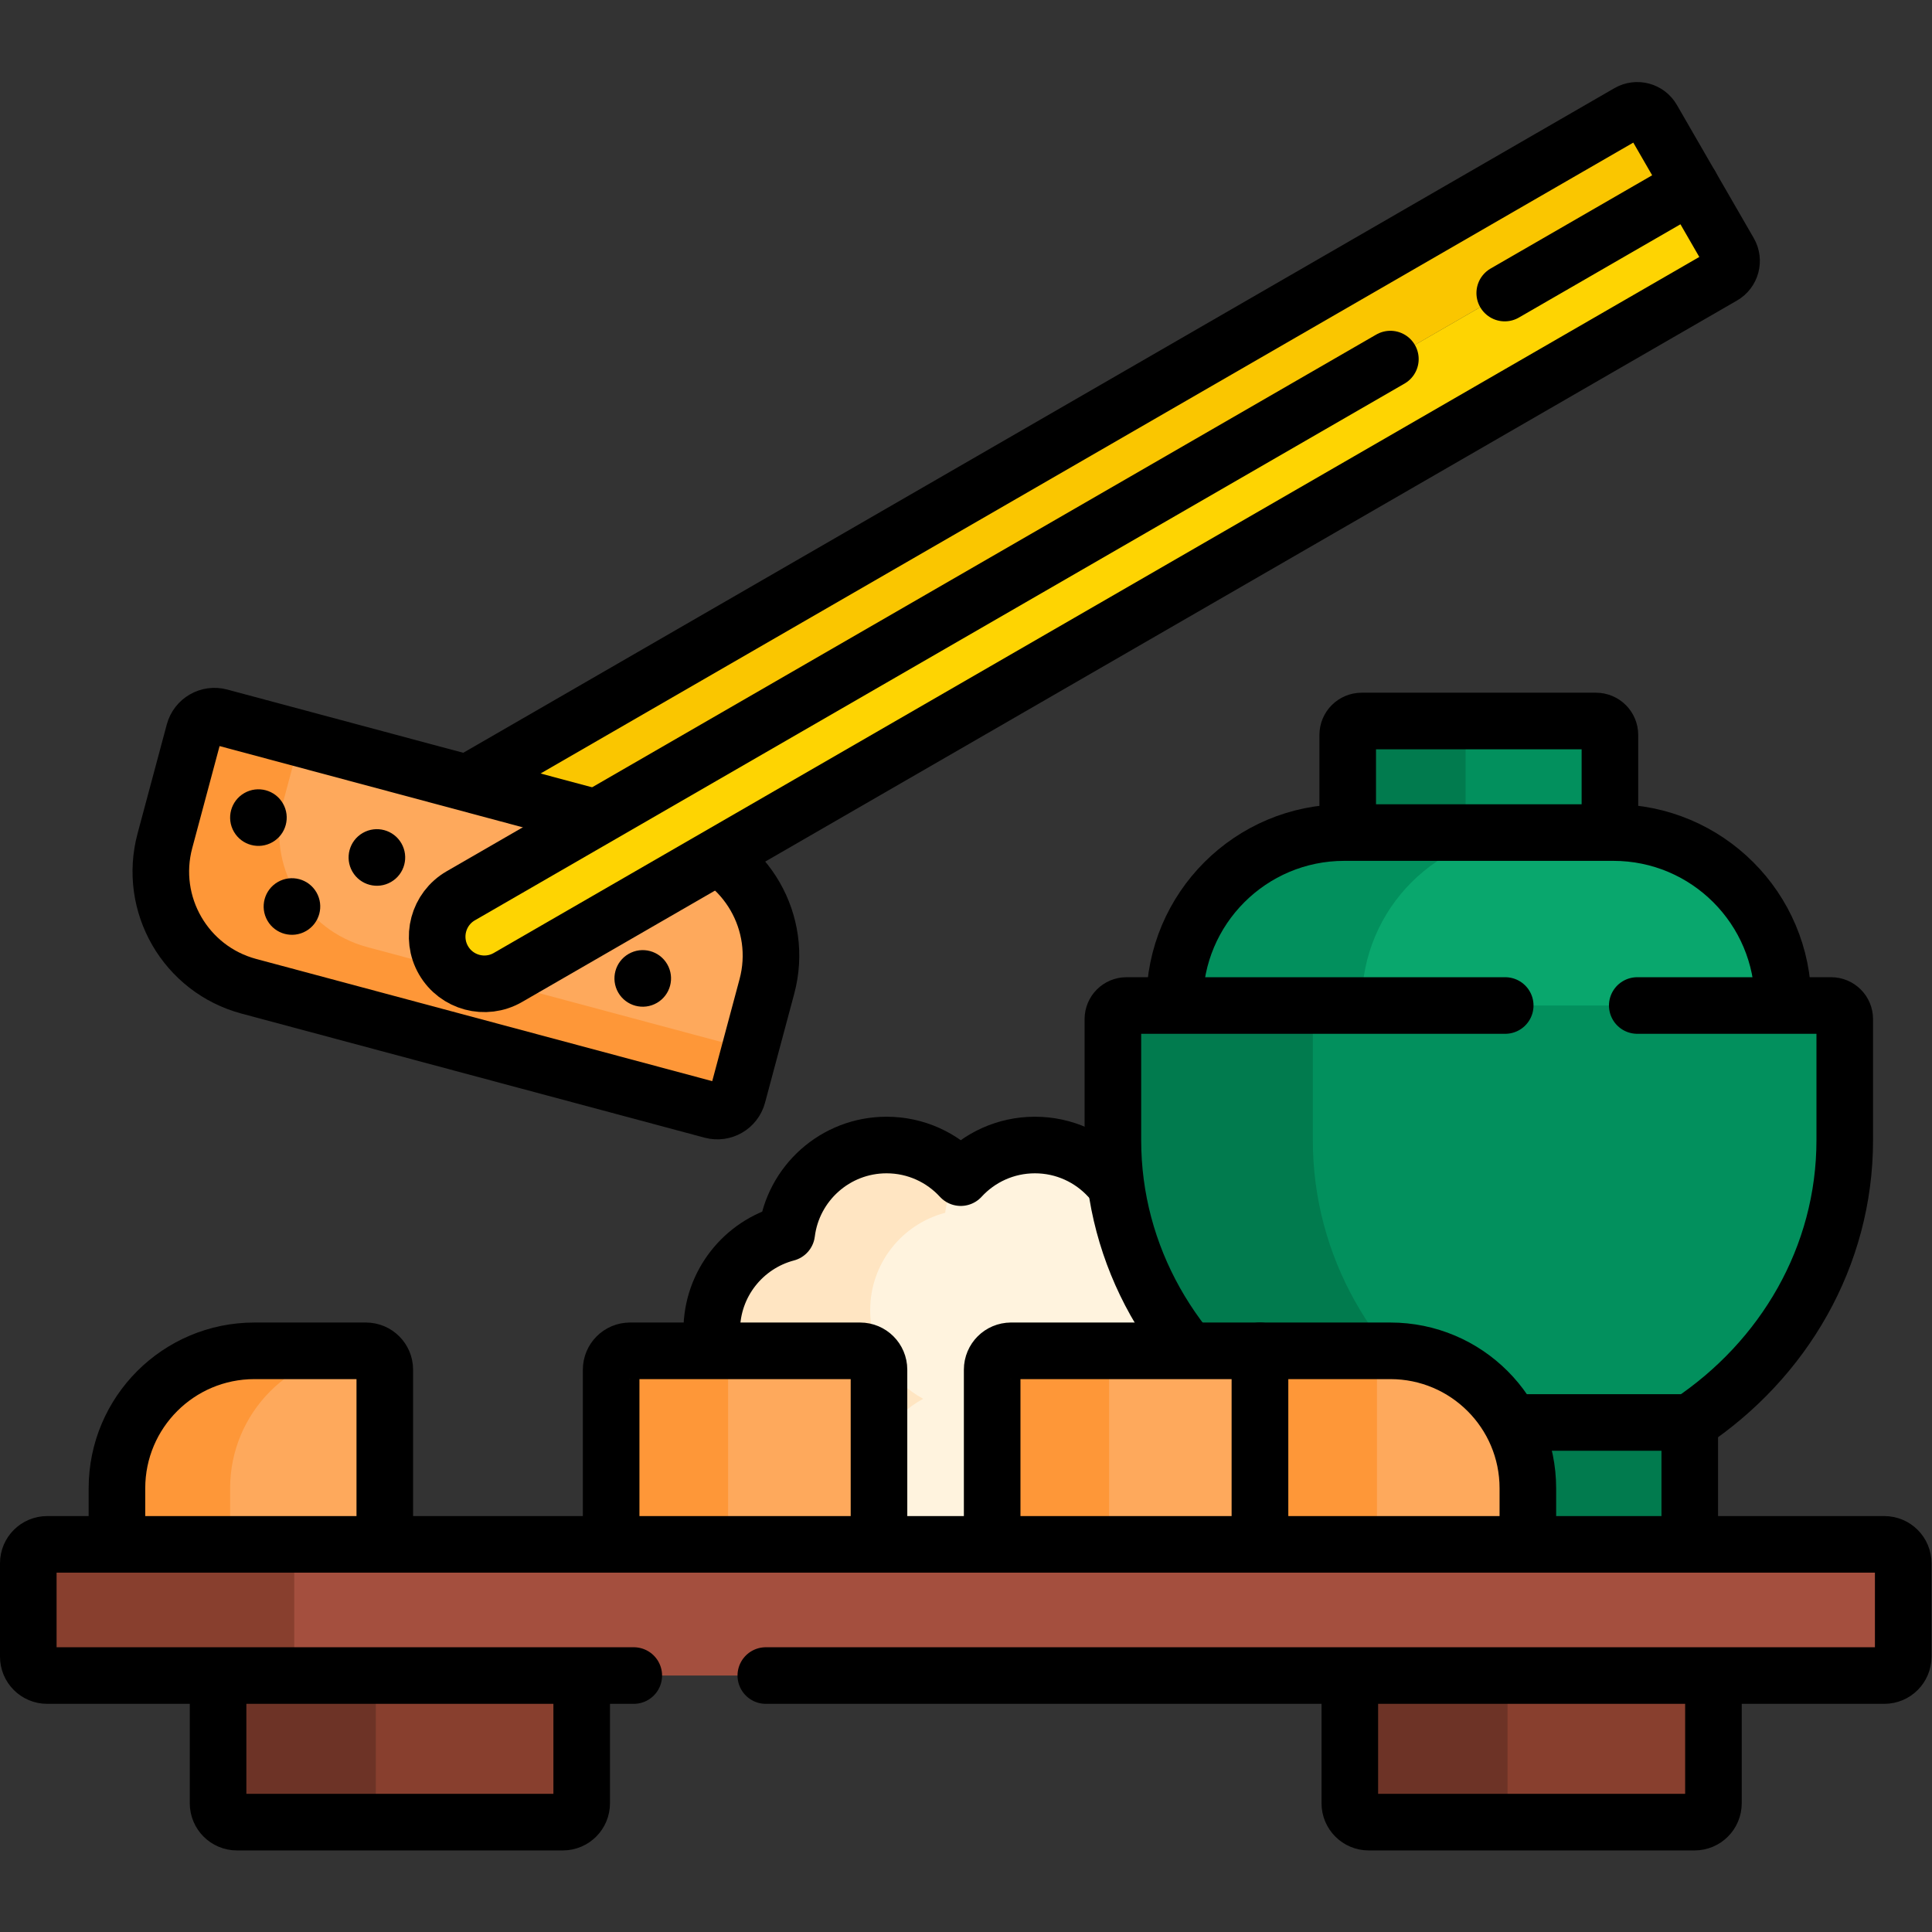 <?xml version="1.0" encoding="UTF-8" standalone="no"?>
<!-- Created with Inkscape (http://www.inkscape.org/) -->

<svg
   version="1.1"
   id="svg10683"
   xml:space="preserve"
   width="682.667"
   height="682.667"
   viewBox="0 0 682.667 682.667"
   xmlns="http://www.w3.org/2000/svg"
   xmlns:svg="http://www.w3.org/2000/svg"><rect x="0" y="0" width="682.667" height="682.667" fill="#333333" stroke="none"/><defs
     id="defs10687"><clipPath
       clipPathUnits="userSpaceOnUse"
       id="clipPath10697"><path
         d="M 0,512 H 512 V 0 H 0 Z"
         id="path10695" /></clipPath></defs><g
     id="g10689"
     transform="matrix(1.333,0,0,-1.333,0,682.667)"><g
       id="g10691"><g
         id="g10693"
         clip-path="url(#clipPath10697)"><g
           id="g10699"
           transform="translate(345.951,135.952)"><path
             d="m 0,0 c 8.363,4.504 14.049,13.34 14.049,23.506 0,12.384 -8.438,22.794 -19.876,25.804 -1.642,13.162 -12.861,23.349 -26.468,23.349 -7.782,0 -14.784,-3.333 -19.662,-8.647 -4.877,5.314 -11.879,8.647 -19.661,8.647 -7.781,0 -14.783,-3.333 -19.661,-8.647 -4.877,5.314 -11.879,8.647 -19.661,8.647 -13.607,0 -24.827,-10.187 -26.468,-23.349 -11.44,-3.01 -19.877,-13.42 -19.877,-25.804 0,-10.166 5.686,-19.002 14.05,-23.506 -8.362,-4.505 -14.05,-13.331 -14.05,-23.494 0,-14.736 11.947,-26.684 26.683,-26.684 7.783,0 14.784,3.334 19.662,8.649 4.877,-5.315 11.879,-8.649 19.661,-8.649 7.782,0 14.784,3.334 19.661,8.649 4.878,-5.315 11.88,-8.649 19.661,-8.649 7.782,0 14.784,3.334 19.662,8.649 4.877,-5.315 11.879,-8.649 19.66,-8.649 14.738,0 26.684,11.948 26.684,26.684 C 14.049,-13.331 8.361,-4.505 0,0"
             style="fill:#fff3de;fill-opacity:1;fill-rule:nonzero;stroke:none"
             id="path10701" /></g><g
           id="g10703"
           transform="translate(355.656,99.811)"><path
             d="m 0,0 c -4.878,-5.314 -11.88,-8.647 -19.662,-8.647 -7.781,0 -14.783,3.333 -19.661,8.647 -4.878,-5.314 -11.879,-8.647 -19.661,-8.647 -7.782,0 -14.784,3.333 -19.662,8.647 -4.877,-5.314 -11.878,-8.647 -19.661,-8.647 -14.736,0 -26.683,11.946 -26.683,26.682 0,10.164 5.688,18.989 14.05,23.494 -8.364,4.505 -14.05,13.341 -14.05,23.506 0,12.384 8.437,22.794 19.877,25.804 0.453,3.634 1.638,7.039 3.401,10.067 -4.835,4.871 -11.528,7.894 -18.934,7.894 -13.606,0 -24.826,-10.188 -26.467,-23.35 -11.44,-3.01 -19.877,-13.42 -19.877,-25.804 0,-10.166 5.686,-19.001 14.05,-23.506 -8.362,-4.504 -14.05,-13.33 -14.05,-23.494 0,-14.737 11.947,-26.683 26.683,-26.683 7.783,0 14.784,3.333 19.661,8.647 4.878,-5.314 11.88,-8.647 19.662,-8.647 7.782,0 14.784,3.333 19.661,8.647 4.878,-5.314 11.88,-8.647 19.661,-8.647 7.782,0 14.784,3.333 19.662,8.647 4.877,-5.314 11.879,-8.647 19.66,-8.647 9.85,0 18.447,5.341 23.07,13.28 C 0.482,-0.508 0.236,-0.259 0,0"
             style="fill:#ffe5c2;fill-opacity:1;fill-rule:nonzero;stroke:none"
             id="path10705" /></g><g
           id="g10707"
           transform="translate(345.951,135.952)"><path
             d="m 0,0 c 8.363,4.504 14.049,13.34 14.049,23.506 0,12.384 -8.438,22.794 -19.876,25.804 -1.642,13.162 -12.861,23.349 -26.468,23.349 -7.782,0 -14.784,-3.333 -19.662,-8.647 -4.877,5.314 -11.879,8.647 -19.661,8.647 -7.781,0 -14.783,-3.333 -19.661,-8.647 -4.877,5.314 -11.879,8.647 -19.661,8.647 -13.607,0 -24.827,-10.187 -26.468,-23.349 -11.44,-3.01 -19.877,-13.42 -19.877,-25.804 0,-10.166 5.686,-19.002 14.05,-23.506 -8.362,-4.505 -14.05,-13.331 -14.05,-23.494 0,-14.736 11.947,-26.684 26.683,-26.684 7.783,0 14.784,3.334 19.662,8.649 4.877,-5.315 11.879,-8.649 19.661,-8.649 7.782,0 14.784,3.334 19.661,8.649 4.878,-5.315 11.88,-8.649 19.661,-8.649 7.782,0 14.784,3.334 19.662,8.649 4.877,-5.315 11.879,-8.649 19.66,-8.649 14.738,0 26.684,11.948 26.684,26.684 C 14.049,-13.331 8.361,-4.505 0,0 Z"
             style="fill:none;stroke:#000000;stroke-width:15;stroke-linecap:round;stroke-linejoin:round;stroke-miterlimit:10;stroke-dasharray:none;stroke-opacity:1"
             id="path10709" /></g><g
           id="g10711"
           transform="translate(423.056,278.121)"><path
             d="m 0,0 h -62.111 c -2.042,0 -3.698,1.655 -3.698,3.697 v 35.492 c 0,2.042 1.656,3.698 3.698,3.698 H 0 c 2.042,0 3.697,-1.656 3.697,-3.698 V 3.697 C 3.697,1.655 2.042,0 0,0"
             style="fill:#02905d;fill-opacity:1;fill-rule:nonzero;stroke:none"
             id="path10713" /></g><g
           id="g10715"
           transform="translate(388.494,281.818)"><path
             d="m 0,0 v 35.492 c 0,2.042 1.655,3.697 3.697,3.697 H -27.55 c -2.042,0 -3.697,-1.655 -3.697,-3.697 V 0 c 0,-2.042 1.655,-3.697 3.697,-3.697 H 3.697 C 1.655,-3.697 0,-2.042 0,0"
             style="fill:#017b4e;fill-opacity:1;fill-rule:nonzero;stroke:none"
             id="path10717" /></g><g
           id="g10719"
           transform="translate(423.056,278.121)"><path
             d="m 0,0 h -62.111 c -2.042,0 -3.698,1.655 -3.698,3.697 v 35.492 c 0,2.042 1.656,3.698 3.698,3.698 H 0 c 2.042,0 3.697,-1.656 3.697,-3.698 V 3.697 C 3.697,1.655 2.042,0 0,0 Z"
             style="fill:none;stroke:#000000;stroke-width:15;stroke-linecap:round;stroke-linejoin:round;stroke-miterlimit:10;stroke-dasharray:none;stroke-opacity:1"
             id="path10721" /></g><g
           id="g10723"
           transform="translate(472.626,211.578)"><path
             d="m 0,0 h -161.252 v 34.891 c 0,24.835 20.133,44.967 44.968,44.967 h 71.316 C -20.133,79.858 0,59.726 0,34.891 Z"
             style="fill:#09a76d;fill-opacity:1;fill-rule:nonzero;stroke:none"
             id="path10725" /></g><g
           id="g10727"
           transform="translate(405.969,291.437)"><path
             d="m 0,0 h -49.627 c -24.835,0 -44.968,-20.133 -44.968,-44.968 v -34.89 h 49.626 v 34.89 C -44.969,-20.133 -24.836,0 0,0"
             style="fill:#02905d;fill-opacity:1;fill-rule:nonzero;stroke:none"
             id="path10729" /></g><g
           id="g10731"
           transform="translate(472.626,211.578)"><path
             d="m 0,0 h -161.252 v 34.891 c 0,24.835 20.133,44.967 44.968,44.967 h 71.316 C -20.133,79.858 0,59.726 0,34.891 Z"
             style="fill:none;stroke:#000000;stroke-width:15;stroke-linecap:round;stroke-linejoin:round;stroke-miterlimit:10;stroke-dasharray:none;stroke-opacity:1"
             id="path10733" /></g><g
           id="g10735"
           transform="translate(444.31,91.121)"><path
             d="m 0,0 h -104.619 c -1.992,0 -3.609,1.615 -3.609,3.608 v 49.431 c 0,1.993 1.617,3.608 3.609,3.608 L 0,56.647 c 1.992,0 3.608,-1.615 3.608,-3.608 V 3.608 C 3.608,1.615 1.992,0 0,0"
             style="fill:#017b4e;fill-opacity:1;fill-rule:nonzero;stroke:none"
             id="path10737" /></g><g
           id="g10739"
           transform="translate(444.31,91.121)"><path
             d="m 0,0 h -104.619 c -1.992,0 -3.609,1.615 -3.609,3.608 v 49.431 c 0,1.993 1.617,3.608 3.609,3.608 L 0,56.647 c 1.992,0 3.608,-1.615 3.608,-3.608 V 3.608 C 3.608,1.615 1.992,0 0,0 Z"
             style="fill:none;stroke:#000000;stroke-width:15;stroke-linecap:round;stroke-linejoin:round;stroke-miterlimit:10;stroke-dasharray:none;stroke-opacity:1"
             id="path10741" /></g><g
           id="g10743"
           transform="translate(298.608,245.592)"><path
             d="m 0,0 c -1.993,0 -3.608,-1.615 -3.608,-3.608 v -32.087 c 0,-30.914 16.229,-58.247 41.082,-74.828 H 149.31 c 24.852,16.581 41.082,43.914 41.082,74.828 v 32.087 c 0,1.993 -1.616,3.608 -3.609,3.608 z"
             style="fill:#02905d;fill-opacity:1;fill-rule:nonzero;stroke:none"
             id="path10745" /></g><g
           id="g10747"
           transform="translate(348,209.897)"><path
             d="m 0,0 v 32.088 c 0,1.992 1.615,3.607 3.608,3.607 h -53 C -51.385,35.695 -53,34.08 -53,32.088 V 0 c 0,-30.914 16.229,-58.247 41.082,-74.828 h 53 C 16.229,-58.247 0,-30.914 0,0"
             style="fill:#017b4e;fill-opacity:1;fill-rule:nonzero;stroke:none"
             id="path10749" /></g><g
           id="g10751"
           transform="translate(399,245.592)"><path
             d="M 0,0 H -100.392 C -102.385,0 -104,-1.615 -104,-3.607 v -32.088 c 0,-30.914 16.229,-58.247 41.082,-74.828 H 48.918 C 73.771,-93.942 90,-66.609 90,-35.695 V -3.607 C 90,-1.615 88.385,0 86.392,0 H 35"
             style="fill:none;stroke:#000000;stroke-width:15;stroke-linecap:round;stroke-linejoin:round;stroke-miterlimit:10;stroke-dasharray:none;stroke-opacity:1"
             id="path10753" /></g><g
           id="g10755"
           transform="translate(97,154.056)"><path
             d="M 0,0 H -29.561 C -49.686,0 -66,-16.314 -66,-36.439 V -66 H 5 V -5 C 5,-2.238 2.762,0 0,0"
             style="fill:#fea95c;fill-opacity:1;fill-rule:nonzero;stroke:none"
             id="path10757" /></g><g
           id="g10759"
           transform="translate(97.088,154.047)"><path
             d="m 0,0 c -0.029,0 -0.058,0.009 -0.088,0.009 h -29.56 c -20.125,0 -36.44,-16.315 -36.44,-36.44 v -29.56 h 30 v 29.56 C -36.088,-16.424 -19.962,-0.189 0,0"
             style="fill:#fe9738;fill-opacity:1;fill-rule:nonzero;stroke:none"
             id="path10761" /></g><g
           id="g10763"
           transform="translate(97,154.056)"><path
             d="M 0,0 H -29.561 C -49.686,0 -66,-16.314 -66,-36.439 V -66 H 5 V -5 C 5,-2.238 2.762,0 0,0 Z"
             style="fill:none;stroke:#000000;stroke-width:15;stroke-linecap:round;stroke-linejoin:round;stroke-miterlimit:10;stroke-dasharray:none;stroke-opacity:1"
             id="path10765" /></g><g
           id="g10767"
           transform="translate(167,154.056)"><path
             d="m 0,0 h 61 c 2.762,0 5,-2.238 5,-5 V -66 H -5 v 61 c 0,2.762 2.238,5 5,5"
             style="fill:#fea95c;fill-opacity:1;fill-rule:nonzero;stroke:none"
             id="path10769" /></g><g
           id="g10771"
           transform="translate(198,154.056)"><path
             d="m 0,0 h -31 c -2.762,0 -5,-2.238 -5,-5 v -61 h 31 v 61 c 0,2.762 2.238,5 5,5"
             style="fill:#fe9738;fill-opacity:1;fill-rule:nonzero;stroke:none"
             id="path10773" /></g><g
           id="g10775"
           transform="translate(167,154.056)"><path
             d="m 0,0 h 61 c 2.762,0 5,-2.238 5,-5 V -66 H -5 v 61 c 0,2.762 2.238,5 5,5 z"
             style="fill:none;stroke:#000000;stroke-width:15;stroke-linecap:round;stroke-linejoin:round;stroke-miterlimit:10;stroke-dasharray:none;stroke-opacity:1"
             id="path10777" /></g><g
           id="g10779"
           transform="translate(268,154.056)"><path
             d="M 0,0 H 66 V -66 H -5 v 61 c 0,2.762 2.238,5 5,5"
             style="fill:#fea95c;fill-opacity:1;fill-rule:nonzero;stroke:none"
             id="path10781" /></g><g
           id="g10783"
           transform="translate(299,154.056)"><path
             d="m 0,0 h -31 c -2.762,0 -5,-2.238 -5,-5 v -61 h 31 v 61 c 0,2.762 2.238,5 5,5"
             style="fill:#fe9738;fill-opacity:1;fill-rule:nonzero;stroke:none"
             id="path10785" /></g><g
           id="g10787"
           transform="translate(268,154.056)"><path
             d="M 0,0 H 66 V -66 H -5 v 61 c 0,2.762 2.238,5 5,5 z"
             style="fill:none;stroke:#000000;stroke-width:15;stroke-linecap:round;stroke-linejoin:round;stroke-miterlimit:10;stroke-dasharray:none;stroke-opacity:1"
             id="path10789" /></g><g
           id="g10791"
           transform="translate(334,154.056)"><path
             d="M 0,0 H 34.561 C 54.686,0 71,-16.314 71,-36.439 V -66 H 0 Z"
             style="fill:#fea95c;fill-opacity:1;fill-rule:nonzero;stroke:none"
             id="path10793" /></g><path
           d="m 334,88.056 h 31 v 66 h -31 z"
           style="fill:#fe9738;fill-opacity:1;fill-rule:nonzero;stroke:none"
           id="path10795" /><g
           id="g10797"
           transform="translate(334,154.056)"><path
             d="M 0,0 H 34.561 C 54.686,0 71,-16.314 71,-36.439 V -66 H 0 Z"
             style="fill:none;stroke:#000000;stroke-width:15;stroke-linecap:round;stroke-linejoin:round;stroke-miterlimit:10;stroke-dasharray:none;stroke-opacity:1"
             id="path10799" /></g><g
           id="g10801"
           transform="translate(149.193,29.121)"><path
             d="m 0,0 h -86.387 c -2.761,0 -5,2.238 -5,5 V 42.95 H 5 V 5 C 5,2.238 2.762,0 0,0"
             style="fill:#883f2e;fill-opacity:1;fill-rule:nonzero;stroke:none"
             id="path10803" /></g><g
           id="g10805"
           transform="translate(99.613,34.121)"><path
             d="M 0,0 V 37.95 H -41.807 V 0 c 0,-2.762 2.239,-5 5,-5 H 5 C 2.238,-5 0,-2.762 0,0"
             style="fill:#6d3326;fill-opacity:1;fill-rule:nonzero;stroke:none"
             id="path10807" /></g><g
           id="g10809"
           transform="translate(149.193,29.121)"><path
             d="m 0,0 h -86.387 c -2.761,0 -5,2.238 -5,5 V 42.95 H 5 V 5 C 5,2.238 2.762,0 0,0 Z"
             style="fill:none;stroke:#000000;stroke-width:15;stroke-linecap:round;stroke-linejoin:round;stroke-miterlimit:10;stroke-dasharray:none;stroke-opacity:1"
             id="path10811" /></g><g
           id="g10813"
           transform="translate(449.193,29.121)"><path
             d="m 0,0 h -86.387 c -2.761,0 -5,2.238 -5,5 V 42.95 H 5 V 5 C 5,2.238 2.762,0 0,0"
             style="fill:#883f2e;fill-opacity:1;fill-rule:nonzero;stroke:none"
             id="path10815" /></g><g
           id="g10817"
           transform="translate(399.613,34.121)"><path
             d="M 0,0 V 37.95 H -41.807 V 0 c 0,-2.762 2.239,-5 5,-5 H 5 C 2.238,-5 0,-2.762 0,0"
             style="fill:#6d3326;fill-opacity:1;fill-rule:nonzero;stroke:none"
             id="path10819" /></g><g
           id="g10821"
           transform="translate(449.193,29.121)"><path
             d="m 0,0 h -86.387 c -2.761,0 -5,2.238 -5,5 V 42.95 H 5 V 5 C 5,2.238 2.762,0 0,0 Z"
             style="fill:none;stroke:#000000;stroke-width:15;stroke-linecap:round;stroke-linejoin:round;stroke-miterlimit:10;stroke-dasharray:none;stroke-opacity:1"
             id="path10823" /></g><g
           id="g10825"
           transform="translate(499.5,67.981)"><path
             d="m 0,0 h -487 c -2.762,0 -5,2.239 -5,5 v 24.77 c 0,2.761 2.238,5 5,5 H 0 c 2.762,0 5,-2.239 5,-5 V 5 C 5,2.239 2.762,0 0,0"
             style="fill:#a44f3e;fill-opacity:1;fill-rule:nonzero;stroke:none"
             id="path10827" /></g><g
           id="g10829"
           transform="translate(78,72.981)"><path
             d="m 0,0 v 24.77 c 0,2.761 2.238,5 5,5 h -70.5 c -2.762,0 -5,-2.239 -5,-5 V 0 c 0,-2.761 2.238,-5 5,-5 H 5 C 2.238,-5 0,-2.761 0,0"
             style="fill:#883f2e;fill-opacity:1;fill-rule:nonzero;stroke:none"
             id="path10831" /></g><g
           id="g10833"
           transform="translate(203,67.981)"><path
             d="m 0,0 h 296.5 c 2.762,0 5,2.239 5,5 v 24.77 c 0,2.761 -2.238,5 -5,5 h -487 c -2.762,0 -5,-2.239 -5,-5 V 5 c 0,-2.761 2.238,-5 5,-5 L -35,0"
             style="fill:none;stroke:#000000;stroke-width:15;stroke-linecap:round;stroke-linejoin:round;stroke-miterlimit:10;stroke-dasharray:none;stroke-opacity:1"
             id="path10835" /></g><g
           id="g10837"
           transform="translate(438.005,480.565)"><path
             d="m 0,0 10.188,-17.645 -326.059,-188.25 c -5.979,-3.452 -13.624,-1.403 -17.075,4.576 -3.452,5.978 -1.404,13.624 4.575,17.075 L -6.318,1.693 C -4.106,2.971 -1.277,2.213 0,0"
             style="fill:#fac600;fill-opacity:1;fill-rule:nonzero;stroke:none"
             id="path10839" /></g><g
           id="g10841"
           transform="translate(122.134,274.671)"><path
             d="m 0,0 c -5.979,-3.452 -13.624,-1.403 -17.075,4.575 -3.452,5.979 -1.404,13.624 4.575,17.075 l 322.053,185.938 c 2.212,1.277 5.041,0.519 6.318,-1.693 l 10.188,-17.645"
             style="fill:none;stroke:#000000;stroke-width:15;stroke-linecap:round;stroke-linejoin:round;stroke-miterlimit:10;stroke-dasharray:none;stroke-opacity:1"
             id="path10843" /></g><g
           id="g10845"
           transform="translate(203.29,250.661)"><path
             d="m 0,0 -7.747,-28.911 c -0.798,-2.979 -3.858,-4.745 -6.837,-3.947 L -137.322,0.029 c -16.792,4.499 -26.757,21.76 -22.258,38.552 l 7.747,28.911 c 0.798,2.978 3.858,4.745 6.837,3.947 L -22.258,38.552 C -5.466,34.053 4.499,16.792 0,0"
             style="fill:#fea95c;fill-opacity:1;fill-rule:nonzero;stroke:none"
             id="path10847" /></g><g
           id="g10849"
           transform="translate(97.338,261.079)"><path
             d="m 0,0 c -16.792,4.499 -26.757,21.76 -22.258,38.552 l 4.493,16.767 -21.279,5.702 c -2.978,0.798 -6.039,-0.969 -6.837,-3.947 L -53.628,28.163 C -58.127,11.37 -48.162,-5.89 -31.37,-10.389 L 91.368,-43.276 c 2.979,-0.799 6.039,0.968 6.837,3.947 l 3.254,12.143 z"
             style="fill:#fe9738;fill-opacity:1;fill-rule:nonzero;stroke:none"
             id="path10851" /></g><g
           id="g10853"
           transform="translate(203.29,250.661)"><path
             d="m 0,0 -7.747,-28.911 c -0.798,-2.979 -3.858,-4.745 -6.837,-3.947 L -137.322,0.029 c -16.792,4.499 -26.757,21.76 -22.258,38.552 l 7.747,28.911 c 0.798,2.978 3.858,4.745 6.837,3.947 L -22.258,38.552 C -5.466,34.053 4.499,16.792 0,0 Z"
             style="fill:none;stroke:#000000;stroke-width:15;stroke-linecap:round;stroke-linejoin:round;stroke-miterlimit:10;stroke-dasharray:none;stroke-opacity:1"
             id="path10855" /></g><g
           id="g10857"
           transform="translate(448.192,462.921)"><path
             d="m 0,0 10.188,-17.645 c 1.277,-2.212 0.518,-5.042 -1.694,-6.319 L -313.559,-209.9 c -5.978,-3.453 -13.624,-1.404 -17.075,4.575 -3.452,5.978 -1.403,13.623 4.575,17.075 z"
             style="fill:#fed402;fill-opacity:1;fill-rule:nonzero;stroke:none"
             id="path10859" /></g><g
           id="g10861"
           transform="translate(368.559,416.944)"><path
             d="m 0,0 -246.425,-142.273 c -5.978,-3.453 -8.027,-11.097 -4.575,-17.076 3.451,-5.978 11.097,-8.027 17.075,-4.575 L 88.128,22.013 c 2.212,1.277 2.97,4.106 1.692,6.318 L 79.634,45.977 30.311,17.5"
             style="fill:none;stroke:#000000;stroke-width:15;stroke-linecap:round;stroke-linejoin:round;stroke-miterlimit:10;stroke-dasharray:none;stroke-opacity:1"
             id="path10863" /></g><g
           id="g10865"
           transform="translate(166.627,259.269)"><path
             d="M 0,0 C 3.587,2.071 8.174,0.842 10.245,-2.745 12.316,-6.333 11.087,-10.92 7.5,-12.99 3.913,-15.062 -0.674,-13.833 -2.745,-10.245 -4.816,-6.658 -3.587,-2.071 0,0"
             style="fill:#000000;fill-opacity:1;fill-rule:nonzero;stroke:none"
             id="path10867" /></g><g
           id="g10869"
           transform="translate(96.155,291.329)"><path
             d="M 0,0 C 3.588,2.071 8.175,0.842 10.246,-2.745 12.316,-6.333 11.088,-10.92 7.5,-12.99 3.913,-15.062 -0.674,-13.833 -2.745,-10.245 -4.815,-6.658 -3.587,-2.071 0,0"
             style="fill:#000000;fill-opacity:1;fill-rule:nonzero;stroke:none"
             id="path10871" /></g><g
           id="g10873"
           transform="translate(64.751,301.896)"><path
             d="M 0,0 C 3.588,2.071 8.175,0.842 10.245,-2.745 12.316,-6.332 11.088,-10.919 7.5,-12.99 3.913,-15.062 -0.674,-13.832 -2.745,-10.245 -4.816,-6.658 -3.587,-2.071 0,0"
             style="fill:#000000;fill-opacity:1;fill-rule:nonzero;stroke:none"
             id="path10875" /></g><g
           id="g10877"
           transform="translate(73.639,278.329)"><path
             d="M 0,0 C 3.588,2.071 8.175,0.842 10.245,-2.745 12.316,-6.333 11.088,-10.92 7.5,-12.99 3.913,-15.062 -0.674,-13.833 -2.745,-10.245 -4.815,-6.658 -3.587,-2.071 0,0"
             style="fill:#000000;fill-opacity:1;fill-rule:nonzero;stroke:none"
             id="path10879" /></g></g></g></g></svg>
